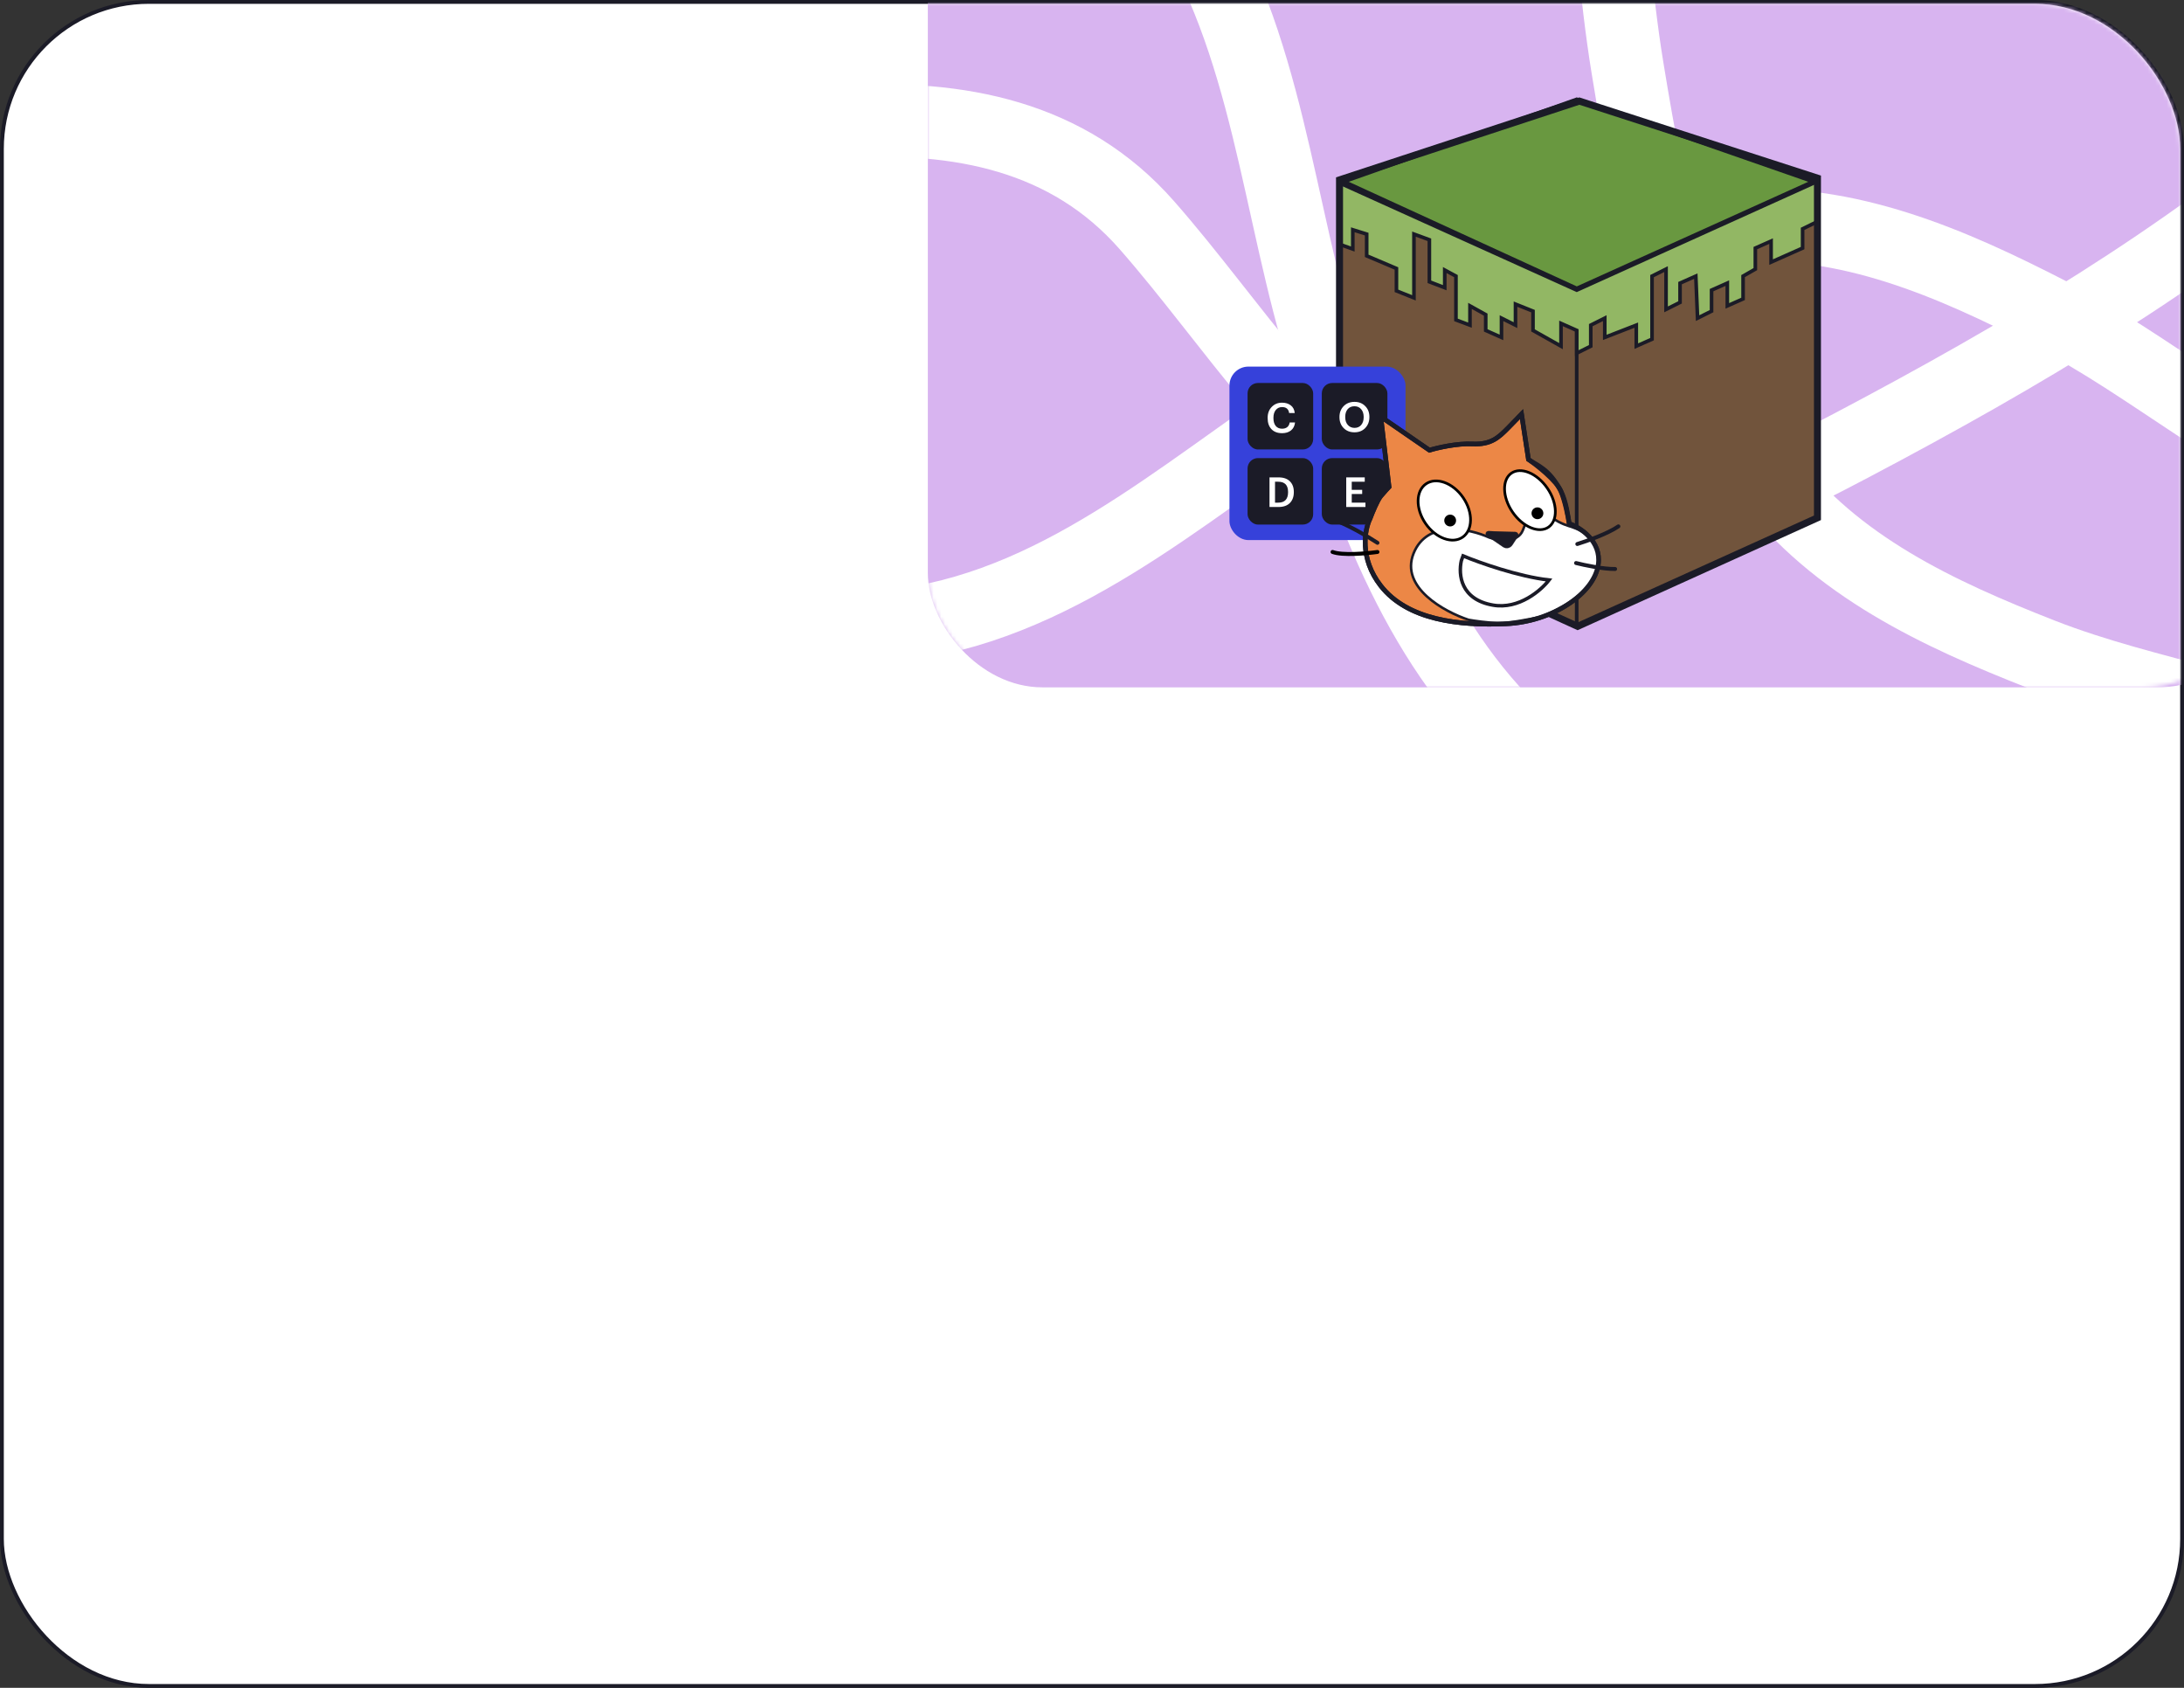 <?xml version="1.0" encoding="UTF-8"?> <svg xmlns="http://www.w3.org/2000/svg" width="572" height="442" viewBox="0 0 572 442" fill="none"><rect x="0" y="0" width="572" height="442" fill="#333333" stroke="none"/> <rect x="0.5" y="0.5" width="571" height="441" rx="38.5" fill="white" stroke="#1B1B27"></rect> <mask id="mask0_925_7234" style="mask-type:alpha" maskUnits="userSpaceOnUse" x="1" y="1" width="570" height="400"> <rect x="1" y="1" width="570" height="400" rx="38" fill="#C4C4C4"></rect> </mask> <g mask="url(#mask0_925_7234)"> <rect x="243" y="-88" width="352" height="268" rx="30" fill="#D8B4F0"></rect> <mask id="mask1_925_7234" style="mask-type:alpha" maskUnits="userSpaceOnUse" x="243" y="-88" width="348" height="268"> <rect x="243" y="-88" width="348" height="268" rx="30" fill="#F6CF4B"></rect> </mask> <g mask="url(#mask1_925_7234)"> <path d="M609.493 35.937C571.203 68.358 529.256 93.224 485.358 116.401C449.35 135.412 406.713 155.517 372.838 135.402C342.612 117.453 322.943 84.662 300.358 58.96C259.267 12.197 186.433 36.858 126 48.816" stroke="white" stroke-width="19" stroke-linecap="round"></path> <path d="M558.377 245.59C529.86 234.183 499.58 234.746 470.03 226.932C442.05 219.532 413.796 210.2 393.251 188.682C367.057 161.247 354.876 122.475 344.74 86.901C333.501 47.46 330.354 2.815 304.438 -30.739C297.19 -40.124 289.631 -49.52 277.663 -52.382C265.69 -55.245 253.224 -54.994 241 -54.994" stroke="white" stroke-width="19" stroke-linecap="round"></path> <path d="M614.99 127.353C586.165 116.75 564.038 96.071 536.848 82.108C511.103 68.886 483.862 56.917 454.196 59.162C416.372 62.025 381.377 82.69 350.042 102.345C315.3 124.138 283.09 155.211 241.379 162.808C229.713 164.933 217.808 166.859 206.999 160.978C196.185 155.095 187.088 146.567 178.004 138.388" stroke="white" stroke-width="19" stroke-linecap="round"></path> <path d="M620.28 200.023C593.26 185.42 563.115 182.505 534.658 171.35C507.711 160.789 480.715 148.277 462.775 124.543C439.902 94.284 432.251 54.37 426.264 17.868C419.625 -22.602 421.621 -67.313 399.727 -103.619C393.603 -113.774 387.174 -123.976 375.613 -128.192C364.047 -132.411 351.635 -133.592 339.492 -134.994" stroke="white" stroke-width="19" stroke-linecap="round"></path> <path d="M350.588 47.107V135.6L412.946 164.028L475.762 135.6V46.648L413.404 26.474L350.588 47.107Z" fill="#71543C"></path> <path d="M412.946 164.028L475.762 135.6V46.648L413.404 26.474L350.588 47.107V135.6L412.946 164.028ZM412.946 164.028V81.028" stroke="#1B1B27" stroke-width="0.947"></path> <path d="M412.969 75.519L351.986 47.55L412.969 26L474.868 47.55L412.969 75.519Z" fill="#699840" stroke="#1B1B27" stroke-width="0.947"></path> <path d="M351.062 64.055V48.007L412.962 75.977L475.793 47.582V58.128L472.11 59.929V64.972L463.857 68.64V63.138L459.73 64.972V70.474L456.521 72.308V78.269L452.394 80.103V74.142L448.267 75.977V81.479L444.599 83.313L444.141 72.308L440.014 74.142V79.186L436.346 81.02V70.474L432.678 72.308V88.815L428.551 90.649V85.147L420.298 88.356V83.313L416.63 85.147V90.649L412.962 92.483V86.522L408.835 84.688V90.649L401.499 86.522V81.479L396.914 79.645V85.147L393.246 83.313V88.356L389.119 86.522V82.396L384.993 80.103V85.147L381.324 83.771V72.308L378.384 70.719V75.334L374.361 73.795V62.79L370.32 61.304V77.996L365.735 76.162V70.304L357.94 66.991V61.304L354.302 60.172V65.216L351.062 64.055Z" fill="#92B764" stroke="#1B1B27" stroke-width="0.947"></path> <path d="M350.826 47.106V135.599L413.184 164.027L476.001 135.599V46.647L413.643 26.473L350.826 47.106Z" stroke="#1B1B27" stroke-width="1.834"></path> <rect x="322" y="96" width="46.113" height="45.435" rx="4.973" fill="#3641DA"></rect> <rect x="326.746" y="100.295" width="17.18" height="17.405" rx="2.713" fill="#1B1B27"></rect> <rect x="346.188" y="100.295" width="17.18" height="17.405" rx="2.713" fill="#1B1B27"></rect> <rect x="346.188" y="119.962" width="17.18" height="17.405" rx="2.713" fill="#1B1B27"></rect> <rect x="326.746" y="119.962" width="17.18" height="17.405" rx="2.713" fill="#1B1B27"></rect> <path d="M335.786 113.438C334.586 113.438 333.653 113.083 332.987 112.374C332.329 111.665 332 110.707 332 109.499V109.412C332 108.255 332.354 107.307 333.063 106.569C333.772 105.824 334.673 105.452 335.765 105.452C336.691 105.452 337.454 105.683 338.054 106.146C338.662 106.609 339.009 107.282 339.096 108.164H337.631C337.551 107.636 337.36 107.246 337.056 106.993C336.759 106.732 336.333 106.602 335.776 106.602C335.096 106.602 334.55 106.855 334.137 107.361C333.725 107.861 333.519 108.541 333.519 109.401V109.488C333.519 110.363 333.718 111.047 334.116 111.539C334.513 112.023 335.07 112.266 335.786 112.266C336.336 112.266 336.785 112.128 337.132 111.853C337.479 111.571 337.692 111.163 337.772 110.627H339.183C339.074 111.546 338.716 112.244 338.108 112.721C337.508 113.199 336.734 113.438 335.786 113.438Z" fill="white"></path> <path d="M354.765 112.05C355.495 112.05 356.074 111.797 356.501 111.291C356.935 110.777 357.152 110.097 357.152 109.251V109.164C357.152 108.347 356.935 107.681 356.501 107.167C356.074 106.647 355.488 106.386 354.743 106.386C353.991 106.386 353.398 106.639 352.964 107.146C352.537 107.652 352.323 108.328 352.323 109.175V109.262C352.323 110.101 352.551 110.777 353.007 111.291C353.463 111.797 354.049 112.05 354.765 112.05ZM354.743 113.211C353.571 113.211 352.624 112.839 351.9 112.093C351.177 111.348 350.815 110.408 350.815 109.272V109.186C350.815 108.043 351.181 107.099 351.911 106.354C352.649 105.609 353.593 105.236 354.743 105.236C355.893 105.236 356.83 105.605 357.553 106.343C358.284 107.073 358.649 108.01 358.649 109.153V109.24C358.649 110.383 358.287 111.33 357.564 112.083C356.848 112.835 355.908 113.211 354.743 113.211Z" fill="white"></path> <path d="M334.779 131.63C335.64 131.63 336.284 131.399 336.711 130.936C337.137 130.466 337.351 129.793 337.351 128.918V128.831C337.351 127.044 336.49 126.151 334.768 126.151H333.933V131.63H334.779ZM332.49 125.012H334.844C336.154 125.012 337.148 125.355 337.828 126.042C338.515 126.722 338.859 127.645 338.859 128.809V128.907C338.859 130.079 338.515 131.015 337.828 131.717C337.141 132.419 336.139 132.77 334.823 132.77H332.49V125.012Z" fill="white"></path> <path d="M352.585 125.012H357.435V126.151H354.028V128.278H356.762V129.363H354.028V131.63H357.62V132.77H352.585V125.012Z" fill="white"></path> <path d="M361.63 109.119L363.796 127.502C363.439 127.88 362.505 128.897 361.63 129.937C360.755 130.976 359.395 134.29 358.824 135.817C357.407 138.677 355.985 146.202 361.63 153.415C368.686 162.431 382.22 163.896 394.434 163.36C406.648 162.823 417.562 155.396 418.594 147.783C419.419 141.692 413.862 138.134 410.981 137.116C410.72 135.418 409.92 131.344 408.815 128.637C407.709 125.93 402.687 121.966 400.314 120.322L398.499 108.459C398.121 108.858 396.881 110.143 394.95 112.09C392.536 114.525 390.535 116.505 385.583 116.258C381.622 116.06 376.464 117.262 374.38 117.888L361.63 109.119Z" fill="#EC8746" stroke="#1B1B27" stroke-width="1.217"></path> <path d="M370.214 144.935C366.649 153.864 378.329 160.237 384.615 162.307C386.031 162.568 389.583 163.103 392.455 163.152C395.327 163.202 400.762 162.142 403.121 161.605C407.523 160.168 416.734 155.597 418.368 148.813C420.41 140.334 412.013 138.085 410.817 137.734C409.62 137.384 406.419 136.063 405.718 134.578C405.157 133.389 402.887 133.354 400.79 132.865C400.721 133.477 400.229 135.547 398.809 138.931C397.39 142.315 392.386 141.565 390.061 140.767C384.931 138.436 373.779 136.005 370.214 144.935Z" fill="white" stroke="#1B1B27" stroke-width="0.66"></path> <path d="M405.711 151.889C397.706 150.998 387.356 147.309 383.181 145.576L382.727 146.835C381.923 150.528 382.542 157.006 391.042 158.471C397.842 159.643 403.655 154.572 405.711 151.889Z" stroke="#1B1B27" stroke-width="0.913"></path> <path d="M383.202 130.31C384.543 132.265 385.18 134.413 385.14 136.296C385.101 138.179 384.389 139.767 383.065 140.675C381.741 141.583 380.003 141.676 378.232 141.035C376.461 140.395 374.687 139.027 373.345 137.072C372.004 135.118 371.367 132.97 371.407 131.087C371.446 129.204 372.158 127.616 373.482 126.708C374.806 125.8 376.544 125.706 378.315 126.347C380.086 126.988 381.86 128.355 383.202 130.31Z" fill="white" stroke="black" stroke-width="0.701"></path> <path d="M405.264 127.847C406.625 129.831 407.317 131.978 407.352 133.834C407.386 135.694 406.764 137.217 405.553 138.048C404.342 138.879 402.697 138.912 400.974 138.21C399.255 137.51 397.501 136.091 396.14 134.107C394.779 132.123 394.086 129.976 394.051 128.12C394.017 126.26 394.639 124.737 395.85 123.906C397.062 123.075 398.706 123.043 400.429 123.744C402.149 124.444 403.902 125.863 405.264 127.847Z" fill="white" stroke="black" stroke-width="0.701"></path> <circle cx="379.805" cy="136.311" r="1.547" fill="black"></circle> <circle cx="402.663" cy="134.413" r="1.547" fill="black"></circle> <path d="M396.886 139.308L389.834 139.078C389.439 139.065 389.111 139.382 389.111 139.778C389.111 140.01 389.226 140.226 389.417 140.357L393.641 143.236C393.98 143.467 394.39 143.572 394.798 143.531C395.325 143.479 395.8 143.192 396.09 142.75L397.532 140.553C397.695 140.304 397.708 139.985 397.564 139.724C397.427 139.475 397.169 139.317 396.886 139.308Z" fill="#1B1B27" stroke="#1B1B27" stroke-width="0.041"></path> <path d="M360.762 142.15C358.245 140.501 352.246 136.929 348.383 135.837" stroke="#1B1B27" stroke-width="1.032" stroke-linecap="round"></path> <path d="M413.106 142.461C415.532 141.72 421.08 139.757 423.865 137.842" stroke="#1B1B27" stroke-width="1.032" stroke-linecap="round"></path> <path d="M361.63 109.119L363.796 127.502C363.439 127.88 362.505 128.897 361.63 129.937C360.755 130.976 359.395 134.29 358.824 135.817C357.407 138.677 355.985 146.202 361.63 153.415C368.686 162.431 382.22 163.896 394.434 163.36C406.648 162.823 417.562 155.396 418.594 147.783C419.419 141.692 413.862 138.134 410.981 137.116C410.72 135.418 410.169 131.228 408.815 128.637C405.74 122.757 402.687 121.966 400.314 120.322L398.499 108.459C398.121 108.858 396.881 110.143 394.95 112.09C392.536 114.525 390.535 116.505 385.583 116.258C381.622 116.06 376.464 117.262 374.38 117.888L361.63 109.119Z" stroke="#1B1B27" stroke-width="1.217"></path> <path d="M412.775 147.443C414.911 147.984 419.949 149.053 423.008 149" stroke="#1B1B27" stroke-width="1.032" stroke-linecap="round"></path> <path d="M360.762 144.543C357.91 144.948 351.564 145.514 349.002 144.543" stroke="black" stroke-width="1.032" stroke-linecap="round"></path> </g> </g> </svg> 
